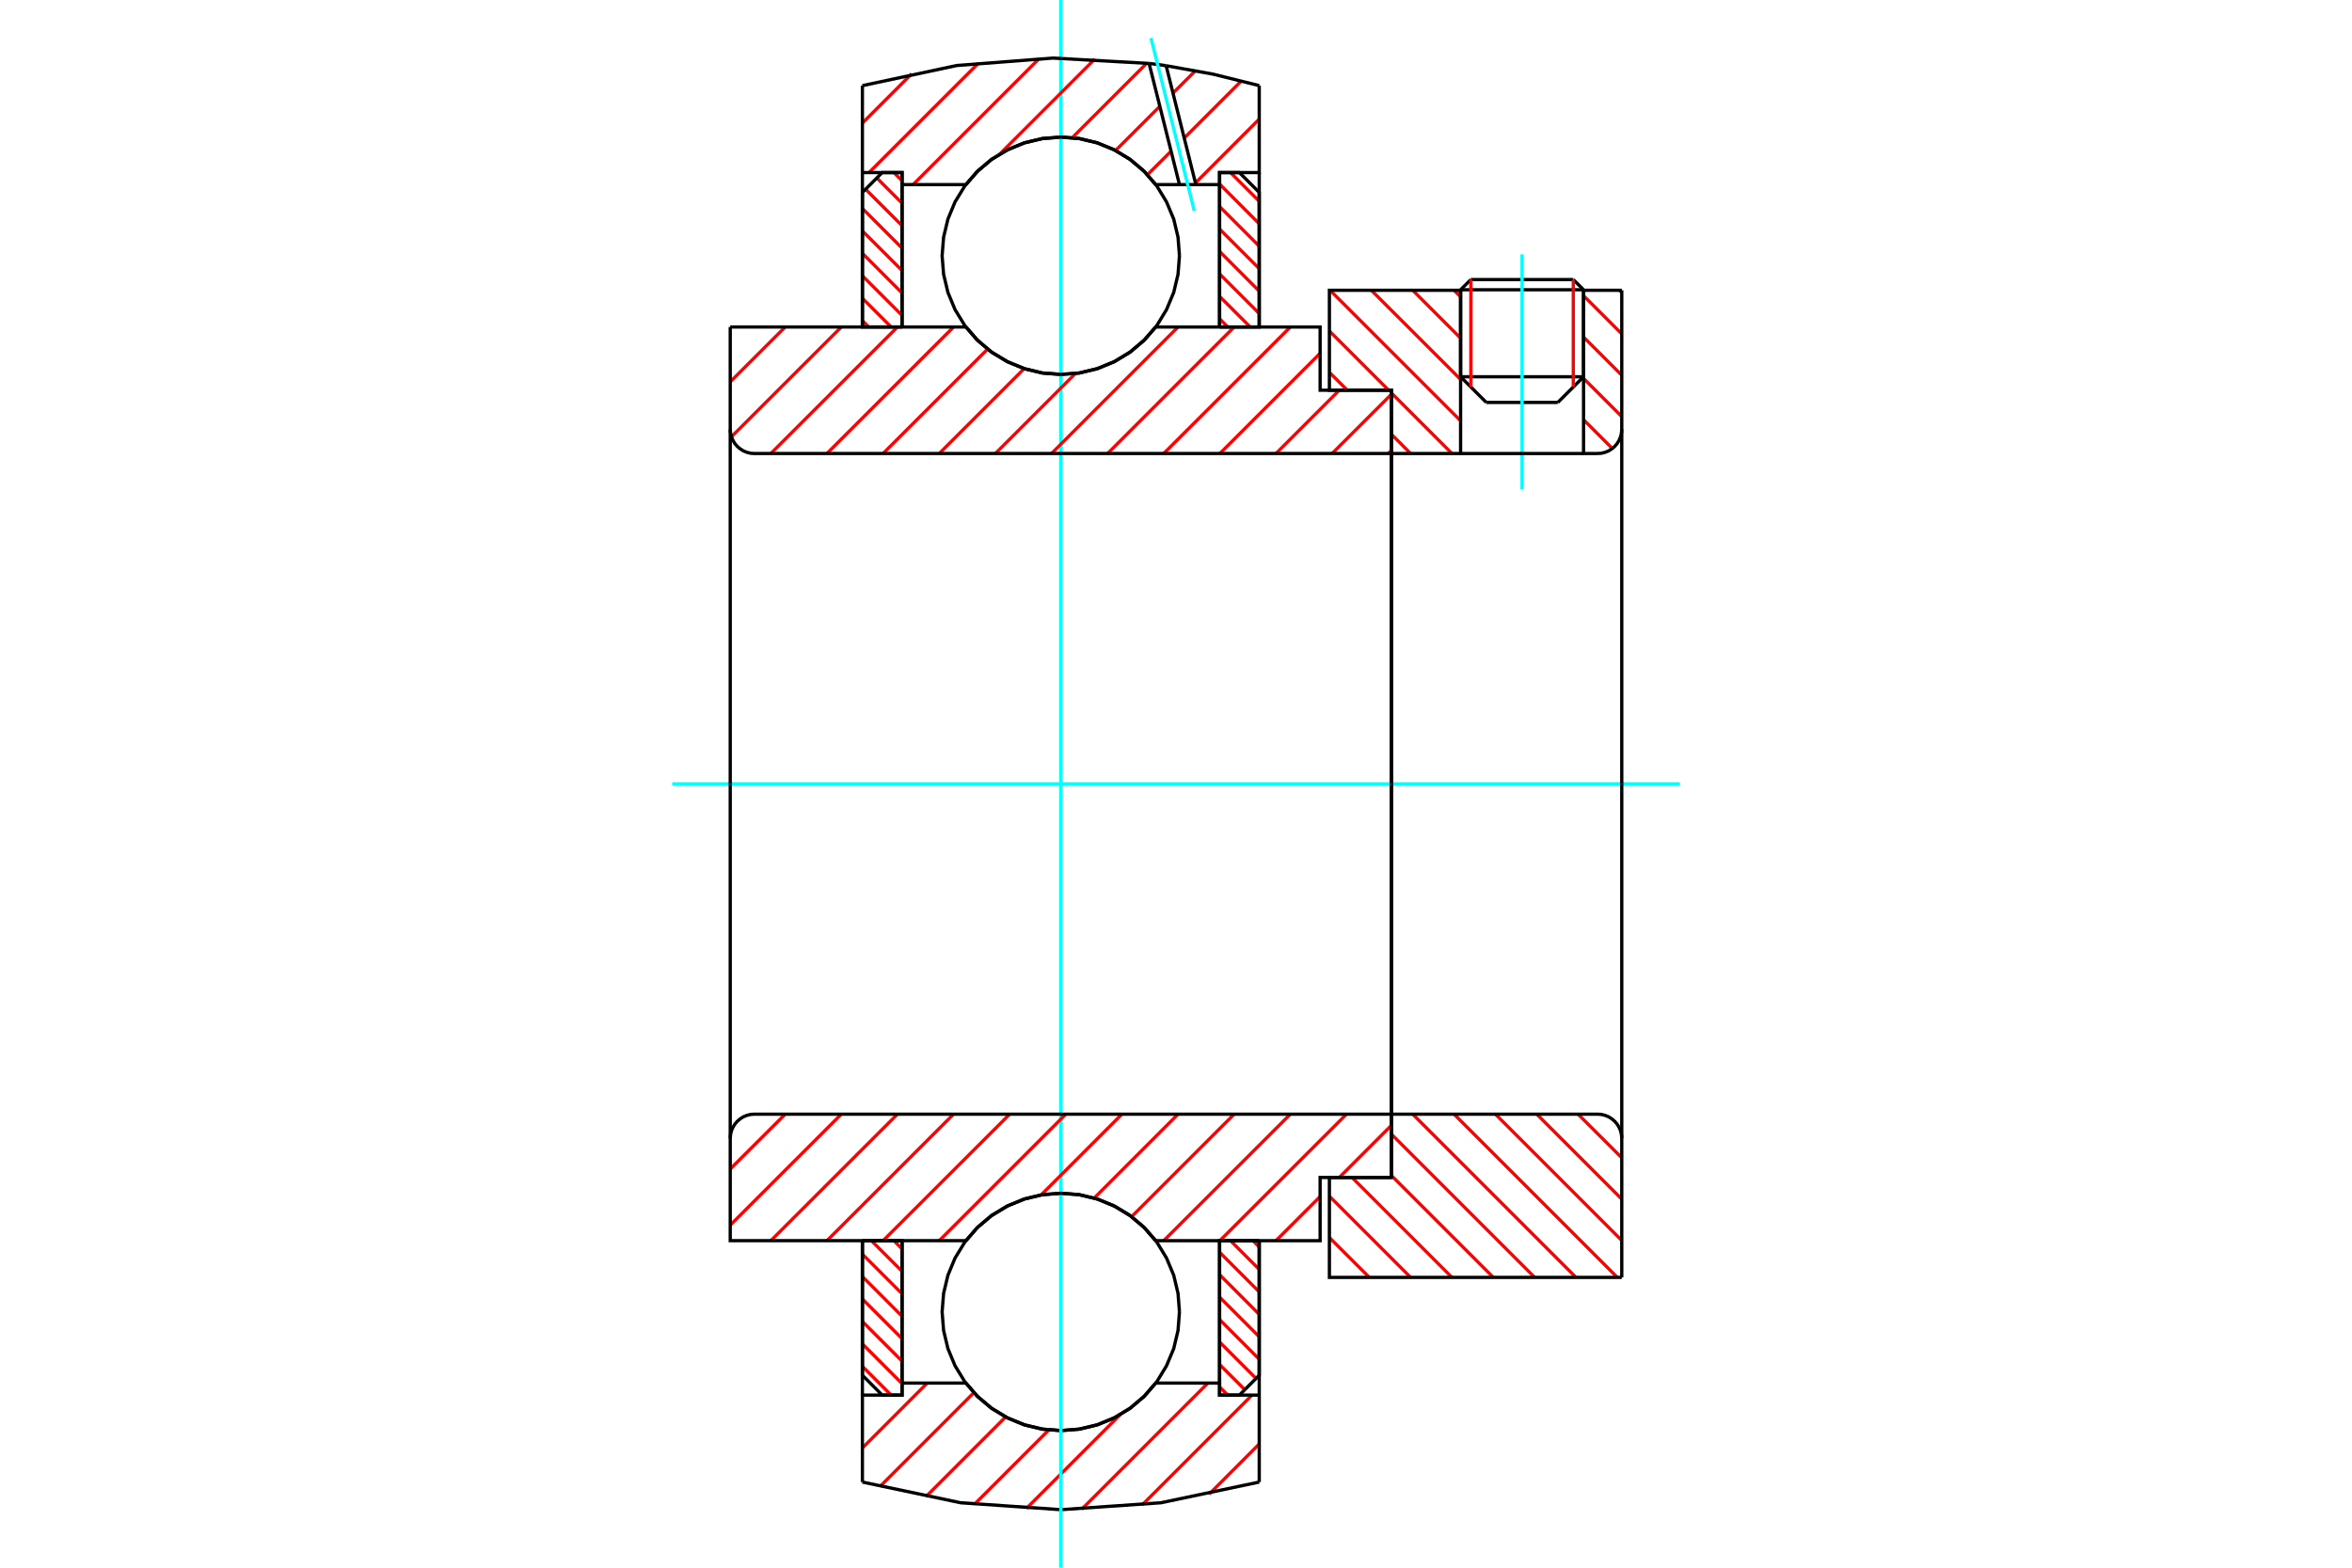 <?xml version="1.0" standalone="no"?>
<!DOCTYPE svg PUBLIC "-//W3C//DTD SVG 1.1//EN"
	"http://www.w3.org/Graphics/SVG/1.1/DTD/svg11.dtd">
<svg xmlns="http://www.w3.org/2000/svg" height="100%" width="100%" viewBox="0 0 36000 24000">
	<rect x="-1800" y="-1200" width="39600" height="26400" style="fill:#FFF"/>
	<g style="fill:none; fill-rule:evenodd" transform="matrix(1 0 0 1 0 0)">
		<g style="fill:none; stroke:#000; stroke-width:50; shape-rendering:geometricPrecision">
			<line x1="24238" y1="4436" x2="22356" y2="4436"/>
			<line x1="22513" y1="4280" x2="24081" y2="4280"/>
			<line x1="22356" y1="5768" x2="24238" y2="5768"/>
			<line x1="23844" y1="6161" x2="22749" y2="6161"/>
			<line x1="22513" y1="4280" x2="22356" y2="4436"/>
			<line x1="24238" y1="4436" x2="24081" y2="4280"/>
			<line x1="23844" y1="6161" x2="24238" y2="5768"/>
			<line x1="22356" y1="5768" x2="22749" y2="6161"/>
			<line x1="22356" y1="4436" x2="22356" y2="5768"/>
			<line x1="24238" y1="5768" x2="24238" y2="4436"/>
		</g>
		<g style="fill:none; stroke:#0FF; stroke-width:50; shape-rendering:geometricPrecision">
			<line x1="23297" y1="7493" x2="23297" y2="3894"/>
		</g>
		<g style="fill:none; stroke:#F00; stroke-width:50; shape-rendering:geometricPrecision">
			<line x1="24081" y1="4280" x2="24081" y2="5925"/>
			<line x1="22513" y1="5925" x2="22513" y2="4280"/>
			<line x1="13200" y1="20918" x2="13640" y2="21358"/>
			<line x1="13200" y1="20574" x2="13807" y2="21182"/>
			<line x1="13200" y1="20231" x2="13807" y2="20838"/>
			<line x1="13200" y1="19887" x2="13807" y2="20494"/>
			<line x1="13200" y1="19543" x2="13807" y2="20151"/>
			<line x1="13200" y1="19200" x2="13807" y2="19807"/>
			<line x1="13338" y1="18994" x2="13807" y2="19463"/>
			<line x1="13682" y1="18994" x2="13807" y2="19120"/>
		</g>
		<g style="fill:none; stroke:#000; stroke-width:50; shape-rendering:geometricPrecision">
			<polyline points="13200,18994 13200,21054 13503,21358 13807,21358 13807,18994 13200,18994"/>
		</g>
		<g style="fill:none; stroke:#0FF; stroke-width:50; shape-rendering:geometricPrecision">
			<line x1="10289" y1="12000" x2="25711" y2="12000"/>
		</g>
		<g style="fill:none; stroke:#F00; stroke-width:50; shape-rendering:geometricPrecision">
			<line x1="13200" y1="4909" x2="13296" y2="5006"/>
			<line x1="13200" y1="4566" x2="13640" y2="5006"/>
			<line x1="13200" y1="4222" x2="13807" y2="4829"/>
			<line x1="13200" y1="3878" x2="13807" y2="4486"/>
			<line x1="13200" y1="3535" x2="13807" y2="4142"/>
			<line x1="13200" y1="3191" x2="13807" y2="3799"/>
			<line x1="13249" y1="2897" x2="13807" y2="3455"/>
			<line x1="13421" y1="2725" x2="13807" y2="3111"/>
			<line x1="13682" y1="2642" x2="13807" y2="2768"/>
		</g>
		<g style="fill:none; stroke:#000; stroke-width:50; shape-rendering:geometricPrecision">
			<polyline points="13807,5006 13807,2642 13503,2642 13200,2946 13200,5006 13807,5006"/>
		</g>
		<g style="fill:none; stroke:#F00; stroke-width:50; shape-rendering:geometricPrecision">
			<line x1="19178" y1="18994" x2="19274" y2="19091"/>
			<line x1="18834" y1="18994" x2="19274" y2="19434"/>
			<line x1="18667" y1="19171" x2="19274" y2="19778"/>
			<line x1="18667" y1="19514" x2="19274" y2="20122"/>
			<line x1="18667" y1="19858" x2="19274" y2="20465"/>
			<line x1="18667" y1="20201" x2="19274" y2="20809"/>
			<line x1="18667" y1="20545" x2="19225" y2="21103"/>
			<line x1="18667" y1="20889" x2="19053" y2="21275"/>
			<line x1="18667" y1="21232" x2="18792" y2="21358"/>
		</g>
		<g style="fill:none; stroke:#000; stroke-width:50; shape-rendering:geometricPrecision">
			<polyline points="19274,18994 19274,21054 18970,21358 18667,21358 18667,18994 19274,18994"/>
		</g>
		<g style="fill:none; stroke:#F00; stroke-width:50; shape-rendering:geometricPrecision">
			<line x1="18834" y1="2642" x2="19274" y2="3082"/>
			<line x1="18667" y1="2818" x2="19274" y2="3426"/>
			<line x1="18667" y1="3162" x2="19274" y2="3769"/>
			<line x1="18667" y1="3506" x2="19274" y2="4113"/>
			<line x1="18667" y1="3849" x2="19274" y2="4457"/>
			<line x1="18667" y1="4193" x2="19274" y2="4800"/>
			<line x1="18667" y1="4537" x2="19136" y2="5006"/>
			<line x1="18667" y1="4880" x2="18792" y2="5006"/>
		</g>
		<g style="fill:none; stroke:#000; stroke-width:50; shape-rendering:geometricPrecision">
			<polyline points="18667,5006 18667,2642 18970,2642 19274,2946 19274,5006 18667,5006"/>
			<polyline points="18053,3916 18031,3631 17965,3354 17855,3091 17707,2848 17521,2631 17305,2446 17062,2297 16798,2188 16521,2121 16237,2099 15953,2121 15676,2188 15412,2297 15169,2446 14952,2631 14767,2848 14618,3091 14509,3354 14443,3631 14420,3916 14443,4200 14509,4477 14618,4740 14767,4983 14952,5200 15169,5385 15412,5534 15676,5643 15953,5710 16237,5732 16521,5710 16798,5643 17062,5534 17305,5385 17521,5200 17707,4983 17855,4740 17965,4477 18031,4200 18053,3916"/>
			<polyline points="18053,20084 18031,19800 17965,19523 17855,19260 17707,19017 17521,18800 17305,18615 17062,18466 16798,18357 16521,18290 16237,18268 15953,18290 15676,18357 15412,18466 15169,18615 14952,18800 14767,19017 14618,19260 14509,19523 14443,19800 14420,20084 14443,20369 14509,20646 14618,20909 14767,21152 14952,21369 15169,21554 15412,21703 15676,21812 15953,21879 16237,21901 16521,21879 16798,21812 17062,21703 17305,21554 17521,21369 17707,21152 17855,20909 17965,20646 18031,20369 18053,20084"/>
		</g>
		<g style="fill:none; stroke:#F00; stroke-width:50; shape-rendering:geometricPrecision">
			<line x1="24154" y1="17057" x2="24823" y2="17725"/>
			<line x1="23522" y1="17057" x2="24823" y2="18358"/>
			<line x1="22889" y1="17057" x2="24823" y2="18991"/>
			<line x1="22256" y1="17057" x2="24755" y2="19556"/>
			<line x1="21623" y1="17057" x2="24122" y2="19556"/>
			<line x1="21297" y1="17363" x2="23490" y2="19556"/>
			<line x1="21297" y1="17996" x2="22857" y2="19556"/>
			<line x1="20694" y1="18026" x2="22224" y2="19556"/>
			<line x1="20348" y1="18313" x2="21591" y2="19556"/>
			<line x1="20348" y1="18946" x2="20959" y2="19556"/>
		</g>
		<g style="fill:none; stroke:#000; stroke-width:50; shape-rendering:geometricPrecision">
			<line x1="24823" y1="12000" x2="24823" y2="19556"/>
			<polyline points="24823,17427 24818,17369 24805,17313 24782,17259 24752,17209 24714,17165 24670,17128 24621,17097 24567,17075 24510,17061 24452,17057 21297,17057 21297,12000"/>
			<polyline points="21297,17057 21297,18026 20348,18026 20348,19556 24823,19556"/>
		</g>
		<g style="fill:none; stroke:#F00; stroke-width:50; shape-rendering:geometricPrecision">
			<line x1="24787" y1="4444" x2="24823" y2="4480"/>
			<line x1="24238" y1="4527" x2="24823" y2="5112"/>
			<line x1="24238" y1="5160" x2="24823" y2="5745"/>
			<line x1="24238" y1="5793" x2="24823" y2="6378"/>
			<line x1="22256" y1="4444" x2="22356" y2="4544"/>
			<line x1="24238" y1="6425" x2="24678" y2="6866"/>
			<line x1="21623" y1="4444" x2="22356" y2="5177"/>
			<line x1="20990" y1="4444" x2="22356" y2="5809"/>
			<line x1="20358" y1="4444" x2="22356" y2="6442"/>
			<line x1="20348" y1="5067" x2="21255" y2="5974"/>
			<line x1="21297" y1="6016" x2="22224" y2="6943"/>
			<line x1="20348" y1="5700" x2="20622" y2="5974"/>
			<line x1="21297" y1="6648" x2="21591" y2="6943"/>
		</g>
		<g style="fill:none; stroke:#000; stroke-width:50; shape-rendering:geometricPrecision">
			<line x1="24823" y1="12000" x2="24823" y2="4444"/>
			<polyline points="24452,6943 24510,6939 24567,6925 24621,6903 24670,6872 24714,6835 24752,6791 24782,6741 24805,6687 24818,6631 24823,6573"/>
			<polyline points="24452,6943 24238,6943 24238,4444"/>
			<polyline points="24238,6943 22356,6943 22356,4444"/>
			<polyline points="22356,6943 21297,6943 21297,12000"/>
			<polyline points="21297,6943 21297,5974 20348,5974 20348,4444 22356,4444"/>
			<line x1="24238" y1="4444" x2="24823" y2="4444"/>
		</g>
		<g style="fill:none; stroke:#F00; stroke-width:50; shape-rendering:geometricPrecision">
			<line x1="19274" y1="22106" x2="18508" y2="22873"/>
			<line x1="19163" y1="21358" x2="17483" y2="23038"/>
			<line x1="18488" y1="21174" x2="16557" y2="23105"/>
			<line x1="17147" y1="21656" x2="15709" y2="23094"/>
			<line x1="16053" y1="21891" x2="14916" y2="23028"/>
			<line x1="15392" y1="21692" x2="14172" y2="22913"/>
			<line x1="14906" y1="21320" x2="13470" y2="22756"/>
			<line x1="14192" y1="21174" x2="13200" y2="22167"/>
		</g>
		<g style="fill:none; stroke:#000; stroke-width:50; shape-rendering:geometricPrecision">
			<polyline points="19274,18994 19274,21358 19274,22689"/>
			<polyline points="13200,22689 14704,23006 16237,23112 17770,23006 19274,22689"/>
			<polyline points="13200,22689 13200,21358 13807,21358 13807,21174 13807,18994"/>
			<polyline points="13807,21174 14784,21174 14969,21385 15184,21565 15425,21709 15684,21815 15957,21879 16237,21901 16517,21879 16790,21815 17049,21709 17290,21565 17505,21385 17690,21174 18667,21174 18667,18994"/>
			<polyline points="18667,21174 18667,21358 19274,21358"/>
			<line x1="13200" y1="21358" x2="13200" y2="18994"/>
		</g>
		<g style="fill:none; stroke:#0FF; stroke-width:50; shape-rendering:geometricPrecision">
			<line x1="16237" y1="24000" x2="16237" y2="0"/>
		</g>
		<g style="fill:none; stroke:#F00; stroke-width:50; shape-rendering:geometricPrecision">
			<line x1="19274" y1="1823" x2="18298" y2="2800"/>
			<line x1="18997" y1="1242" x2="18126" y2="2113"/>
			<line x1="17925" y1="2314" x2="17563" y2="2675"/>
			<line x1="18294" y1="1086" x2="17954" y2="1425"/>
			<line x1="17753" y1="1627" x2="17075" y2="2304"/>
			<line x1="17553" y1="967" x2="16412" y2="2108"/>
			<line x1="16757" y1="904" x2="15302" y2="2359"/>
			<line x1="15904" y1="898" x2="13976" y2="2826"/>
			<line x1="14979" y1="964" x2="13301" y2="2642"/>
			<line x1="13955" y1="1129" x2="13200" y2="1884"/>
		</g>
		<g style="fill:none; stroke:#000; stroke-width:50; shape-rendering:geometricPrecision">
			<polyline points="13200,5006 13200,2642 13200,1311"/>
			<polyline points="17588,971 16115,889 14643,1003 13200,1311"/>
			<polyline points="17849,1006 17719,987 17588,971"/>
			<polyline points="19274,1311 18567,1135 17849,1006"/>
			<polyline points="19274,1311 19274,2642 18667,2642 18667,2826 18667,5006"/>
			<polyline points="18667,2826 18304,2826 18053,2826 17690,2826 17505,2615 17290,2435 17049,2291 16790,2185 16517,2121 16237,2099 15957,2121 15684,2185 15425,2291 15184,2435 14969,2615 14784,2826 13807,2826 13807,5006"/>
			<polyline points="13807,2826 13807,2642 13200,2642"/>
			<line x1="19274" y1="2642" x2="19274" y2="5006"/>
		</g>
		<g style="fill:none; stroke:#0FF; stroke-width:50; shape-rendering:geometricPrecision">
			<line x1="18280" y1="3230" x2="17617" y2="583"/>
		</g>
		<g style="fill:none; stroke:#000; stroke-width:50; shape-rendering:geometricPrecision">
			<line x1="18053" y1="2826" x2="17588" y2="971"/>
			<line x1="18304" y1="2826" x2="17849" y2="1006"/>
		</g>
		<g style="fill:none; stroke:#F00; stroke-width:50; shape-rendering:geometricPrecision">
			<line x1="21297" y1="17228" x2="20499" y2="18026"/>
			<line x1="20206" y1="18318" x2="19530" y2="18994"/>
			<line x1="20609" y1="17057" x2="18671" y2="18994"/>
			<line x1="19750" y1="17057" x2="17812" y2="18994"/>
			<line x1="18890" y1="17057" x2="17320" y2="18627"/>
			<line x1="18031" y1="17057" x2="16747" y2="18342"/>
			<line x1="17172" y1="17057" x2="15935" y2="18294"/>
			<line x1="16313" y1="17057" x2="14376" y2="18994"/>
			<line x1="15454" y1="17057" x2="13516" y2="18994"/>
			<line x1="14595" y1="17057" x2="12657" y2="18994"/>
			<line x1="13736" y1="17057" x2="11798" y2="18994"/>
			<line x1="12877" y1="17057" x2="11177" y2="18756"/>
			<line x1="12018" y1="17057" x2="11177" y2="17897"/>
		</g>
		<g style="fill:none; stroke:#000; stroke-width:50; shape-rendering:geometricPrecision">
			<line x1="21297" y1="12000" x2="21297" y2="18026"/>
			<polyline points="21297,17057 11548,17057 11490,17061 11433,17075 11379,17097 11330,17128 11286,17165 11248,17209 11218,17259 11195,17313 11182,17369 11177,17427 11177,18994 11785,18994 14784,18994"/>
			<polyline points="17690,18994 17505,18784 17290,18604 17049,18460 16790,18354 16517,18289 16237,18268 15957,18289 15684,18354 15425,18460 15184,18604 14969,18784 14784,18994"/>
			<polyline points="17690,18994 20206,18994 20206,18026 21297,18026"/>
			<line x1="11177" y1="12000" x2="11177" y2="17427"/>
		</g>
		<g style="fill:none; stroke:#F00; stroke-width:50; shape-rendering:geometricPrecision">
			<line x1="21297" y1="6895" x2="21248" y2="6943"/>
			<line x1="21297" y1="6036" x2="20389" y2="6943"/>
			<line x1="20499" y1="5974" x2="19530" y2="6943"/>
			<line x1="20206" y1="5408" x2="18671" y2="6943"/>
			<line x1="19750" y1="5006" x2="17812" y2="6943"/>
			<line x1="18890" y1="5006" x2="16953" y2="6943"/>
			<line x1="18031" y1="5006" x2="16094" y2="6943"/>
			<line x1="16460" y1="5718" x2="15235" y2="6943"/>
			<line x1="15676" y1="5643" x2="14376" y2="6943"/>
			<line x1="15116" y1="5344" x2="13516" y2="6943"/>
			<line x1="14595" y1="5006" x2="12657" y2="6943"/>
			<line x1="13736" y1="5006" x2="11798" y2="6943"/>
			<line x1="12877" y1="5006" x2="11195" y2="6687"/>
			<line x1="12018" y1="5006" x2="11177" y2="5846"/>
		</g>
		<g style="fill:none; stroke:#000; stroke-width:50; shape-rendering:geometricPrecision">
			<line x1="11177" y1="12000" x2="11177" y2="5006"/>
			<polyline points="11177,6573 11182,6631 11195,6687 11218,6741 11248,6791 11286,6835 11330,6872 11379,6903 11433,6925 11490,6939 11548,6943 21297,6943 21297,5974 20206,5974 20206,5006 17690,5006"/>
			<polyline points="14784,5006 14969,5216 15184,5396 15425,5540 15684,5646 15957,5711 16237,5732 16517,5711 16790,5646 17049,5540 17290,5396 17505,5216 17690,5006"/>
			<polyline points="14784,5006 11785,5006 11177,5006"/>
			<line x1="21297" y1="12000" x2="21297" y2="6943"/>
		</g>
	</g>
</svg>
